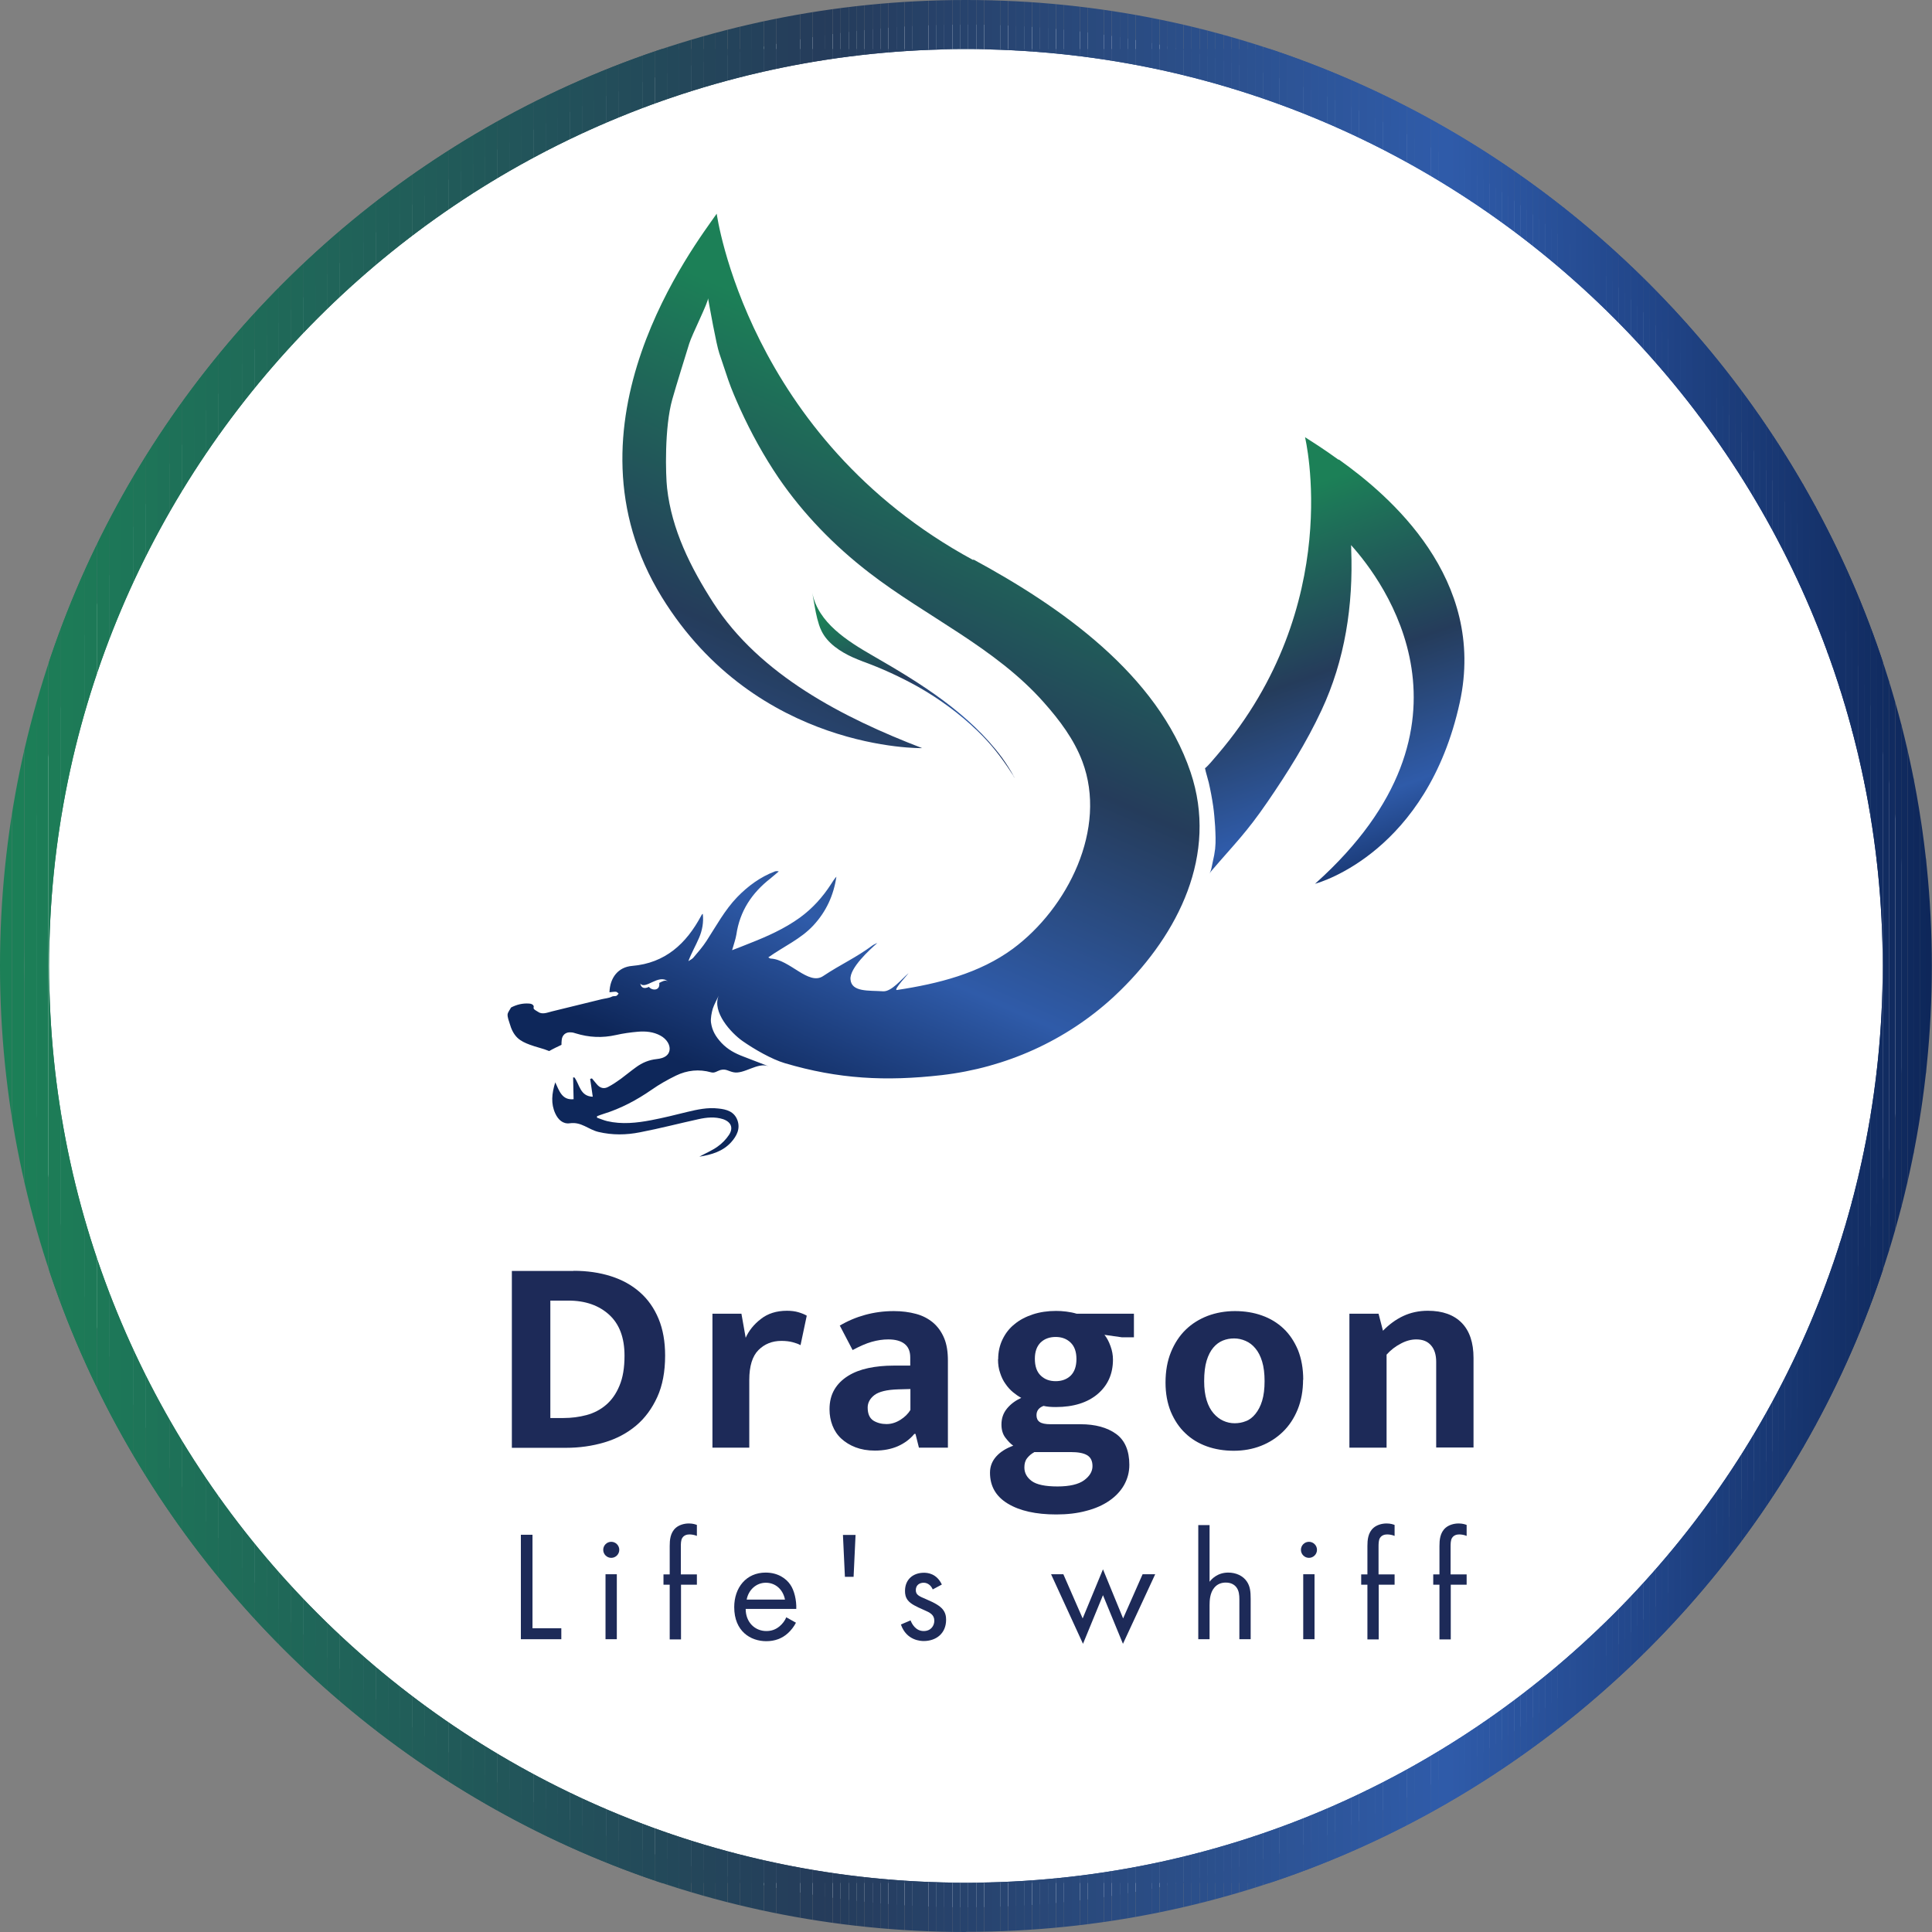 <?xml version="1.0" encoding="UTF-8"?><svg id="Layer_2" xmlns="http://www.w3.org/2000/svg" xmlns:xlink="http://www.w3.org/1999/xlink" viewBox="0 0 117.99 117.99"><rect x="0" y="0" width="117.99" height="117.99" fill="#808080" stroke="none"/><defs><style>.cls-1{fill:#22535a;}.cls-1,.cls-2,.cls-3,.cls-4,.cls-5,.cls-6,.cls-7,.cls-8,.cls-9,.cls-10,.cls-11,.cls-12,.cls-13,.cls-14,.cls-15,.cls-16,.cls-17,.cls-18,.cls-19,.cls-20,.cls-21,.cls-22,.cls-23,.cls-24,.cls-25,.cls-26,.cls-27,.cls-28,.cls-29,.cls-30,.cls-31,.cls-32,.cls-33,.cls-34,.cls-35,.cls-36,.cls-37,.cls-38,.cls-39,.cls-40,.cls-41,.cls-42,.cls-43,.cls-44,.cls-45,.cls-46,.cls-47,.cls-48,.cls-49,.cls-50,.cls-51,.cls-52,.cls-53,.cls-54,.cls-55,.cls-56,.cls-57,.cls-58,.cls-59,.cls-60,.cls-61,.cls-62,.cls-63,.cls-64,.cls-65,.cls-66,.cls-67,.cls-68,.cls-69,.cls-70,.cls-71,.cls-72,.cls-73,.cls-74,.cls-75,.cls-76,.cls-77,.cls-78,.cls-79,.cls-80,.cls-81,.cls-82,.cls-83,.cls-84,.cls-85,.cls-86,.cls-87,.cls-88,.cls-89,.cls-90,.cls-91,.cls-92,.cls-93,.cls-94,.cls-95,.cls-96,.cls-97,.cls-98,.cls-99,.cls-100,.cls-101,.cls-102,.cls-103,.cls-104,.cls-105,.cls-106,.cls-107,.cls-108,.cls-109,.cls-110,.cls-111,.cls-112,.cls-113,.cls-114,.cls-115,.cls-116,.cls-117,.cls-118,.cls-119,.cls-120,.cls-121,.cls-122,.cls-123,.cls-124,.cls-125,.cls-126,.cls-127,.cls-128,.cls-129,.cls-130,.cls-131,.cls-132,.cls-133,.cls-134,.cls-135,.cls-136,.cls-137,.cls-138,.cls-139,.cls-140,.cls-141,.cls-142,.cls-143,.cls-144,.cls-145,.cls-146,.cls-147,.cls-148,.cls-149,.cls-150,.cls-151,.cls-152,.cls-153,.cls-154,.cls-155,.cls-156,.cls-157,.cls-158,.cls-159,.cls-160,.cls-161,.cls-162,.cls-163,.cls-164,.cls-165,.cls-166,.cls-167,.cls-168,.cls-169,.cls-170,.cls-171,.cls-172,.cls-173,.cls-174,.cls-175,.cls-176,.cls-177,.cls-178,.cls-179,.cls-180,.cls-181,.cls-182,.cls-183,.cls-184,.cls-185,.cls-186,.cls-187,.cls-188,.cls-189,.cls-190,.cls-191,.cls-192,.cls-193,.cls-194,.cls-195,.cls-196,.cls-197,.cls-198,.cls-199,.cls-200,.cls-201,.cls-202,.cls-203,.cls-204,.cls-205,.cls-206,.cls-207,.cls-208,.cls-209,.cls-210,.cls-211,.cls-212,.cls-213,.cls-214,.cls-215,.cls-216,.cls-217,.cls-218,.cls-219,.cls-220,.cls-221,.cls-222,.cls-223,.cls-224,.cls-225,.cls-226,.cls-227,.cls-228,.cls-229{stroke-width:0px;}.cls-2{fill:#22545a;}.cls-3{fill:#206559;}.cls-4{fill:#193874;}.cls-5{fill:#112c62;}.cls-6{fill:#15326b;}.cls-7{fill:#234d5a;}.cls-8{fill:#264064;}.cls-9{fill:#1c7e57;}.cls-10{fill:#234a5a;}.cls-11{fill:#1f6758;}.cls-12{fill:#29519a;}.cls-13{fill:#1d7957;}.cls-14{fill:#27426b;}.cls-15{fill:#284572;}.cls-16{fill:#29487a;}.cls-17{fill:#205f59;}.cls-18{fill:#294879;}.cls-19{fill:#27426a;}.cls-20{fill:#263e60;}.cls-21{fill:#132e65;}.cls-22{fill:#2e569d;}.cls-23{fill:#2c56a2;}.cls-24{fill:#215959;}.cls-25{fill:#16346e;}.cls-26{fill:#29497b;}.cls-27{fill:#1e6f58;}.cls-28{fill:#274167;}.cls-230{clip-path:url(#clippath);}.cls-29{fill:#2a4d85;}.cls-30{fill:#234e5a;}.cls-31{fill:none;}.cls-32{fill:#2b4f8a;}.cls-33{fill:#22555a;}.cls-34{fill:#143067;}.cls-35{fill:#2d5496;}.cls-36{fill:#1f6958;}.cls-37{fill:#2a4b80;}.cls-38{fill:#27436c;}.cls-39{fill:#1c3e7c;}.cls-40{fill:#263f62;}.cls-41{fill:#2a529c;}.cls-42{fill:#2a4c82;}.cls-43{fill:#1b3c79;}.cls-44{fill:url(#linear-gradient);}.cls-45{fill:#215b59;}.cls-46{fill:#2e58a2;}.cls-47{fill:#2e59a6;}.cls-48{fill:#1c7d57;}.cls-49{fill:#244a90;}.cls-50{fill:#2f5ba8;}.cls-51{fill:#206159;}.cls-52{fill:#285099;}.cls-53{fill:#2d5599;}.cls-54{fill:#29497c;}.cls-55{fill:#1e6e58;}.cls-56{fill:#0f295d;}.cls-57{fill:#24435b;}.cls-58{fill:#1f6b58;}.cls-59{fill:#264d94;}.cls-60{fill:#284675;}.cls-61{fill:#234f5a;}.cls-62{fill:#24465a;}.cls-63{fill:#2b508d;}.cls-64{fill:#2c508e;}.cls-65{fill:#214689;}.cls-66{fill:#28446f;}.cls-67{fill:#294878;}.cls-68{fill:#2d569c;}.cls-69{fill:#1d7658;}.cls-70{fill:#23485a;}.cls-71{fill:#24415b;}.cls-72{fill:#206259;}.cls-73{fill:#253d5b;}.cls-74{fill:#253c5b;}.cls-75{fill:#22505a;}.cls-76{fill:#2c5394;}.cls-77{fill:#294777;}.cls-78{fill:#2f5aa6;}.cls-79{fill:#2c5190;}.cls-80{fill:#1a3a77;}.cls-81{fill:#29529b;}.cls-82{fill:#2a539d;}.cls-83{fill:#24498e;}.cls-84{fill:#1f6c58;}.cls-85{fill:#193975;}.cls-86{fill:#122e64;}.cls-87{fill:#2b549f;}.cls-88{fill:#264166;}.cls-89{fill:#2d5497;}.cls-90{fill:#253f5b;}.cls-91{fill:#215759;}.cls-92{fill:#112b60;}.cls-93{fill:#1f6659;}.cls-94{fill:#2d5498;}.cls-95{fill:#143169;}.cls-96{fill:#1b3b78;}.cls-97{fill:#1d2a58;}.cls-98{fill:#2e579f;}.cls-99{fill:#2c57a3;}.cls-100{fill:#253d5e;}.cls-101{fill:#2b4e87;}.cls-102{fill:#234b5a;}.cls-103{fill:#2a4a7f;}.cls-104{fill:#264065;}.cls-105{fill:#2e58a1;}.cls-106{fill:#2c56a1;}.cls-107{fill:#264c93;}.cls-108{fill:#2d58a5;}.cls-109{fill:#2e5aa7;}.cls-110{fill:#284776;}.cls-111{fill:#1d7c57;}.cls-112{fill:#2e59a4;}.cls-113{fill:#1e407f;}.cls-114{fill:#27436d;}.cls-115{fill:#1c3c7a;}.cls-116{fill:#253e5b;}.cls-117{fill:#183772;}.cls-118{fill:#24425b;}.cls-119{fill:#285098;}.cls-120{fill:#183671;}.cls-121{fill:#15326a;}.cls-122{fill:#1a3a76;}.cls-123{fill:#2b4f8b;}.cls-124{fill:#2c5395;}.cls-125{fill:#23488c;}.cls-126{fill:#24475a;}.cls-127{fill:#2f5aa8;}.cls-128{fill:#2c518f;}.cls-129{fill:#0f285c;}.cls-130{fill:#244a8f;}.cls-131{fill:#17356f;}.cls-132{fill:#2f5aa7;}.cls-133{fill:#22468a;}.cls-134{fill:#23488d;}.cls-135{fill:#206059;}.cls-136{fill:#0e285b;}.cls-137{fill:#1d3f7e;}.cls-138{fill:#1e7058;}.cls-139{fill:#284674;}.cls-140{fill:#284573;}.cls-141{fill:#1f4283;}.cls-142{fill:#1d7758;}.cls-143{fill:#254b91;}.cls-144{fill:#2c5293;}.cls-145{fill:#2b4d86;}.cls-146{fill:#2d569b;}.cls-147{fill:#102a5f;}.cls-148{fill:#274f97;}.cls-149{fill:#2f5aa5;}.cls-150{fill:#263f63;}.cls-151{fill:#112c61;}.cls-152{fill:#2a549e;}.cls-153{fill:#24445b;}.cls-154{fill:#263e61;}.cls-155{fill:#294a7d;}.cls-156{fill:#2c5291;}.cls-157{fill:#2c5292;}.cls-158{fill:#263e5f;}.cls-159{fill:#2d58a4;}.cls-160{fill:#284571;}.cls-161{fill:#1e7158;}.cls-162{fill:#1e7258;}.cls-163{fill:#215e59;}.cls-164{fill:#2b4e89;}.cls-165{fill:#1e6d58;}.cls-166{fill:#122d63;}.cls-167{fill:#215a59;}.cls-168{fill:#1c3d7b;}.cls-169{fill:#1d7b57;}.cls-170{fill:#215d59;}.cls-171{fill:#284470;}.cls-172{fill:#1c8057;}.cls-173{fill:#25405b;}.cls-174{fill:#132f66;}.cls-175{fill:#1e4080;}.cls-176{fill:#225659;}.cls-177{fill:#143068;}.cls-178{fill:#1c7f57;}.cls-179{fill:#206459;}.cls-180{fill:#1f4182;}.cls-181{fill:#0e275a;}.cls-182{fill:#2b55a0;}.cls-183{fill:url(#linear-gradient-2);}.cls-184{fill:url(#linear-gradient-3);}.cls-185{fill:#2b4e88;}.cls-186{fill:#193873;}.cls-187{fill:#2f5ba9;}.cls-188{fill:#1e7558;}.cls-189{fill:#2d559a;}.cls-190{fill:#22515a;}.cls-191{fill:#1e7458;}.cls-192{fill:#253d5d;}.cls-193{fill:#253c5c;}.cls-194{fill:#215c59;}.cls-195{fill:#234c5a;}.cls-196{fill:#204486;}.cls-197{fill:#2b508c;}.cls-198{fill:#2e579e;}.cls-199{fill:#1f6858;}.cls-200{fill:#1d3e7d;}.cls-201{fill:#2a4c84;}.cls-202{fill:#27436e;}.cls-203{fill:#2a4b81;}.cls-204{fill:#274169;}.cls-205{fill:#fff;}.cls-206{fill:#214487;}.cls-207{fill:#1d7a57;}.cls-208{fill:#206359;}.cls-209{fill:#2e58a0;}.cls-210{fill:#24455a;}.cls-211{fill:#173670;}.cls-212{fill:#274e96;}.cls-213{fill:#22478b;}.cls-214{fill:#254c92;}.cls-215{fill:#204385;}.cls-216{fill:#215859;}.cls-217{fill:#23495a;}.cls-218{fill:#274e95;}.cls-219{fill:#1d7857;}.cls-220{fill:#1f6a58;}.cls-221{fill:#16336c;}.cls-222{fill:#2a4c83;}.cls-223{fill:#102a5e;}.cls-224{fill:#214588;}.cls-225{fill:#16346d;}.cls-226{fill:#22525a;}.cls-227{fill:#2e59a3;}.cls-228{fill:#2a4a7e;}.cls-229{fill:#1f4284;}</style><clipPath id="clippath"><path class="cls-31" d="M58.99,117.99C26.46,117.99,0,91.52,0,58.99S26.46,0,58.99,0s58.99,26.46,58.99,58.99-26.46,58.99-58.99,58.99ZM58.99,3C28.12,3,3,28.12,3,58.99s25.12,55.99,55.99,55.99,55.99-25.12,55.99-55.99S89.87,3,58.99,3Z"/></clipPath><linearGradient id="linear-gradient" x1="53.72" y1="36.48" x2="57.67" y2="47.52" gradientUnits="userSpaceOnUse"><stop offset="0" stop-color="#1c8057"/><stop offset=".43" stop-color="#253c5b"/><stop offset=".75" stop-color="#2f5ba9"/><stop offset="1" stop-color="#0e275a"/></linearGradient><linearGradient id="linear-gradient-2" x1="76.3" y1="30.97" x2="84.91" y2="55.03" xlink:href="#linear-gradient"/><linearGradient id="linear-gradient-3" x1="61.48" y1="25.1" x2="43.56" y2="65.78" xlink:href="#linear-gradient"/></defs><g id="Layer_1-2"><circle class="cls-205" cx="58.99" cy="58.99" r="57.49"/><g class="cls-230"><rect class="cls-111" x="3" y="3" width=".7" height="111.99"/><rect class="cls-169" x="3.7" y="3" width=".74" height="111.99"/><rect class="cls-207" x="4.44" y="3" width=".74" height="111.99"/><rect class="cls-13" x="5.18" y="3" width=".74" height="111.99"/><rect class="cls-219" x="5.93" y="3" width=".74" height="111.99"/><rect class="cls-142" x="6.67" y="3" width=".74" height="111.99"/><rect class="cls-69" x="7.41" y="3" width=".74" height="111.99"/><rect class="cls-188" x="8.15" y="3" width=".74" height="111.99"/><rect class="cls-191" x="8.89" y="3" width=".74" height="111.99"/><rect class="cls-162" x="9.63" y="3" width=".74" height="111.99"/><rect class="cls-161" x="10.37" y="3" width=".74" height="111.99"/><rect class="cls-138" x="11.11" y="3" width=".74" height="111.99"/><rect class="cls-27" x="11.85" y="3" width=".74" height="111.99"/><rect class="cls-55" x="12.59" y="3" width=".74" height="111.99"/><rect class="cls-165" x="13.33" y="3" width=".74" height="111.99"/><rect class="cls-84" x="14.07" y="3" width=".74" height="111.99"/><rect class="cls-58" x="14.81" y="3" width=".74" height="111.99"/><rect class="cls-220" x="15.55" y="3" width=".74" height="111.99"/><rect class="cls-36" x="16.29" y="3" width=".74" height="111.99"/><rect class="cls-199" x="17.04" y="3" width=".74" height="111.99"/><rect class="cls-11" x="17.78" y="3" width=".74" height="111.99"/><rect class="cls-93" x="18.52" y="3" width=".74" height="111.99"/><rect class="cls-3" x="19.26" y="3" width=".74" height="111.99"/><rect class="cls-179" x="20" y="3" width=".74" height="111.99"/><rect class="cls-208" x="20.74" y="3" width=".74" height="111.99"/><rect class="cls-72" x="21.48" y="3" width=".74" height="111.99"/><rect class="cls-51" x="22.22" y="3" width=".74" height="111.99"/><rect class="cls-135" x="22.96" y="3" width=".74" height="111.99"/><rect class="cls-17" x="23.7" y="3" width=".74" height="111.99"/><rect class="cls-163" x="24.44" y="3" width=".74" height="111.99"/><rect class="cls-170" x="25.18" y="3" width=".74" height="111.99"/><rect class="cls-194" x="25.92" y="3" width=".74" height="111.99"/><rect class="cls-45" x="26.66" y="3" width=".74" height="111.99"/><rect class="cls-167" x="27.4" y="3" width=".74" height="111.99"/><rect class="cls-24" x="28.14" y="3" width=".74" height="111.99"/><rect class="cls-216" x="28.89" y="3" width=".74" height="111.99"/><rect class="cls-91" x="29.63" y="3" width=".74" height="111.99"/><rect class="cls-176" x="30.37" y="3" width=".74" height="111.99"/><rect class="cls-33" x="31.11" y="3" width=".74" height="111.99"/><rect class="cls-2" x="31.85" y="3" width=".74" height="111.99"/><rect class="cls-1" x="32.59" y="3" width=".74" height="111.99"/><rect class="cls-226" x="33.33" y="3" width=".74" height="111.99"/><rect class="cls-190" x="34.07" y="3" width=".74" height="111.99"/><rect class="cls-75" x="34.81" y="3" width=".74" height="111.99"/><rect class="cls-61" x="35.55" y="3" width=".74" height="111.99"/><rect class="cls-30" x="36.29" y="3" width=".74" height="111.99"/><rect class="cls-7" x="37.03" y="3" width=".74" height="111.99"/><rect class="cls-195" x="37.77" y="3" width=".74" height="111.99"/><rect class="cls-102" x="38.51" y="3" width=".74" height="111.99"/><rect class="cls-10" x="39.25" y="3" width=".74" height="111.99"/><rect class="cls-217" x="40" y="3" width=".74" height="111.99"/><rect class="cls-70" x="40.74" y="3" width=".74" height="111.99"/><rect class="cls-126" x="41.48" y="3" width=".74" height="111.99"/><rect class="cls-62" x="42.22" y="3" width=".74" height="111.99"/><rect class="cls-210" x="42.96" y="3" width=".74" height="111.99"/><rect class="cls-153" x="43.7" y="3" width=".74" height="111.99"/><rect class="cls-57" x="44.44" y="3" width=".74" height="111.99"/><rect class="cls-118" x="45.18" y="3" width=".74" height="111.99"/><rect class="cls-71" x="45.92" y="3" width=".74" height="111.99"/><rect class="cls-173" x="46.66" y="3" width=".74" height="111.99"/><rect class="cls-90" x="47.4" y="3" width=".74" height="111.99"/><rect class="cls-116" x="48.14" y="3" width=".74" height="111.99"/><rect class="cls-73" x="48.88" y="3" width=".74" height="111.99"/><rect class="cls-74" x="49.62" y="3" width=".74" height="111.99"/><rect class="cls-74" x="50.36" y="3" width=".49" height="111.99"/><rect class="cls-193" x="50.85" y="3" width=".49" height="111.99"/><rect class="cls-192" x="51.34" y="3" width=".49" height="111.99"/><rect class="cls-100" x="51.83" y="3" width=".49" height="111.99"/><rect class="cls-158" x="52.31" y="3" width=".49" height="111.99"/><rect class="cls-20" x="52.8" y="3" width=".49" height="111.99"/><rect class="cls-154" x="53.29" y="3" width=".49" height="111.99"/><rect class="cls-40" x="53.77" y="3" width=".49" height="111.99"/><rect class="cls-150" x="54.26" y="3" width=".49" height="111.99"/><rect class="cls-8" x="54.75" y="3" width=".49" height="111.99"/><rect class="cls-104" x="55.24" y="3" width=".49" height="111.99"/><rect class="cls-88" x="55.72" y="3" width=".49" height="111.99"/><rect class="cls-28" x="56.21" y="3" width=".49" height="111.99"/><rect class="cls-204" x="56.7" y="3" width=".49" height="111.99"/><rect class="cls-19" x="57.18" y="3" width=".49" height="111.99"/><rect class="cls-14" x="57.67" y="3" width=".49" height="111.99"/><rect class="cls-38" x="58.16" y="3" width=".49" height="111.99"/><rect class="cls-114" x="58.64" y="3" width=".49" height="111.99"/><rect class="cls-202" x="59.13" y="3" width=".49" height="111.99"/><rect class="cls-66" x="59.62" y="3" width=".49" height="111.99"/><rect class="cls-171" x="60.11" y="3" width=".49" height="111.99"/><rect class="cls-160" x="60.59" y="3" width=".49" height="111.99"/><rect class="cls-15" x="61.08" y="3" width=".49" height="111.99"/><rect class="cls-140" x="61.57" y="3" width=".49" height="111.99"/><rect class="cls-139" x="62.05" y="3" width=".49" height="111.99"/><rect class="cls-60" x="62.54" y="3" width=".49" height="111.99"/><rect class="cls-110" x="63.03" y="3" width=".49" height="111.99"/><rect class="cls-77" x="63.51" y="3" width=".49" height="111.99"/><rect class="cls-67" x="64" y="3" width=".49" height="111.99"/><rect class="cls-18" x="64.49" y="3" width=".49" height="111.99"/><rect class="cls-16" x="64.98" y="3" width=".49" height="111.99"/><rect class="cls-26" x="65.46" y="3" width=".49" height="111.99"/><rect class="cls-54" x="65.95" y="3" width=".49" height="111.99"/><rect class="cls-155" x="66.44" y="3" width=".49" height="111.99"/><rect class="cls-228" x="66.92" y="3" width=".49" height="111.99"/><rect class="cls-103" x="67.41" y="3" width=".49" height="111.99"/><rect class="cls-37" x="67.9" y="3" width=".49" height="111.99"/><rect class="cls-203" x="68.39" y="3" width=".49" height="111.99"/><rect class="cls-42" x="68.87" y="3" width=".49" height="111.99"/><rect class="cls-222" x="69.36" y="3" width=".49" height="111.99"/><rect class="cls-201" x="69.85" y="3" width=".49" height="111.99"/><rect class="cls-29" x="70.33" y="3" width=".49" height="111.99"/><rect class="cls-145" x="70.82" y="3" width=".49" height="111.99"/><rect class="cls-101" x="71.31" y="3" width=".49" height="111.99"/><rect class="cls-185" x="71.79" y="3" width=".49" height="111.99"/><rect class="cls-164" x="72.28" y="3" width=".49" height="111.99"/><rect class="cls-32" x="72.77" y="3" width=".49" height="111.99"/><rect class="cls-123" x="73.26" y="3" width=".49" height="111.99"/><rect class="cls-197" x="73.74" y="3" width=".49" height="111.99"/><rect class="cls-63" x="74.23" y="3" width=".49" height="111.99"/><rect class="cls-64" x="74.72" y="3" width=".49" height="111.99"/><rect class="cls-128" x="75.2" y="3" width=".49" height="111.99"/><rect class="cls-79" x="75.69" y="3" width=".49" height="111.99"/><rect class="cls-156" x="76.18" y="3" width=".49" height="111.99"/><rect class="cls-157" x="76.66" y="3" width=".49" height="111.99"/><rect class="cls-144" x="77.15" y="3" width=".49" height="111.99"/><rect class="cls-76" x="77.64" y="3" width=".49" height="111.99"/><rect class="cls-124" x="78.13" y="3" width=".49" height="111.99"/><rect class="cls-35" x="78.61" y="3" width=".49" height="111.99"/><rect class="cls-89" x="79.1" y="3" width=".49" height="111.99"/><rect class="cls-94" x="79.59" y="3" width=".49" height="111.99"/><rect class="cls-53" x="80.07" y="3" width=".49" height="111.99"/><rect class="cls-189" x="80.56" y="3" width=".49" height="111.99"/><rect class="cls-146" x="81.05" y="3" width=".49" height="111.99"/><rect class="cls-68" x="81.54" y="3" width=".49" height="111.99"/><rect class="cls-22" x="82.02" y="3" width=".49" height="111.99"/><rect class="cls-198" x="82.51" y="3" width=".49" height="111.99"/><rect class="cls-98" x="83" y="3" width=".49" height="111.99"/><rect class="cls-209" x="83.48" y="3" width=".49" height="111.99"/><rect class="cls-105" x="83.97" y="3" width=".49" height="111.99"/><rect class="cls-46" x="84.46" y="3" width=".49" height="111.99"/><rect class="cls-227" x="84.94" y="3" width=".49" height="111.99"/><rect class="cls-112" x="85.43" y="3" width=".49" height="111.99"/><rect class="cls-149" x="85.92" y="3" width=".49" height="111.99"/><rect class="cls-78" x="86.41" y="3" width=".49" height="111.99"/><rect class="cls-132" x="86.89" y="3" width=".49" height="111.99"/><rect class="cls-50" x="87.38" y="3" width=".49" height="111.99"/><rect class="cls-187" x="87.87" y="3" width=".49" height="111.99"/><rect class="cls-187" x="88.35" y="3" width=".38" height="111.99"/><rect class="cls-127" x="88.73" y="3" width=".38" height="111.99"/><rect class="cls-109" x="89.1" y="3" width=".38" height="111.99"/><rect class="cls-47" x="89.48" y="3" width=".38" height="111.99"/><rect class="cls-108" x="89.85" y="3" width=".38" height="111.99"/><rect class="cls-159" x="90.23" y="3" width=".38" height="111.99"/><rect class="cls-99" x="90.6" y="3" width=".38" height="111.99"/><rect class="cls-23" x="90.98" y="3" width=".38" height="111.99"/><rect class="cls-106" x="91.35" y="3" width=".38" height="111.99"/><rect class="cls-182" x="91.73" y="3" width=".38" height="111.99"/><rect class="cls-87" x="92.1" y="3" width=".38" height="111.99"/><rect class="cls-152" x="92.48" y="3" width=".38" height="111.99"/><rect class="cls-82" x="92.86" y="3" width=".38" height="111.99"/><rect class="cls-41" x="93.23" y="3" width=".38" height="111.99"/><rect class="cls-81" x="93.61" y="3" width=".38" height="111.99"/><rect class="cls-12" x="93.98" y="3" width=".38" height="111.99"/><rect class="cls-52" x="94.36" y="3" width=".38" height="111.99"/><rect class="cls-119" x="94.73" y="3" width=".38" height="111.99"/><rect class="cls-148" x="95.11" y="3" width=".38" height="111.99"/><rect class="cls-212" x="95.48" y="3" width=".38" height="111.99"/><rect class="cls-218" x="95.86" y="3" width=".38" height="111.99"/><rect class="cls-59" x="96.23" y="3" width=".38" height="111.99"/><rect class="cls-107" x="96.61" y="3" width=".38" height="111.99"/><rect class="cls-214" x="96.98" y="3" width=".38" height="111.99"/><rect class="cls-143" x="97.36" y="3" width=".38" height="111.99"/><rect class="cls-49" x="97.73" y="3" width=".38" height="111.99"/><rect class="cls-130" x="98.11" y="3" width=".38" height="111.99"/><rect class="cls-83" x="98.48" y="3" width=".38" height="111.99"/><rect class="cls-134" x="98.86" y="3" width=".38" height="111.99"/><rect class="cls-125" x="99.23" y="3" width=".38" height="111.99"/><rect class="cls-213" x="99.61" y="3" width=".38" height="111.99"/><rect class="cls-133" x="99.98" y="3" width=".38" height="111.99"/><rect class="cls-65" x="100.36" y="3" width=".38" height="111.99"/><rect class="cls-224" x="100.73" y="3" width=".38" height="111.99"/><rect class="cls-206" x="101.11" y="3" width=".38" height="111.99"/><rect class="cls-196" x="101.48" y="3" width=".38" height="111.99"/><rect class="cls-215" x="101.86" y="3" width=".38" height="111.99"/><rect class="cls-229" x="102.23" y="3" width=".38" height="111.99"/><rect class="cls-141" x="102.61" y="3" width=".38" height="111.99"/><rect class="cls-180" x="102.98" y="3" width=".38" height="111.99"/><rect class="cls-175" x="103.36" y="3" width=".38" height="111.99"/><rect class="cls-113" x="103.73" y="3" width=".38" height="111.99"/><rect class="cls-137" x="104.11" y="3" width=".38" height="111.99"/><rect class="cls-200" x="104.48" y="3" width=".38" height="111.99"/><rect class="cls-39" x="104.86" y="3" width=".38" height="111.99"/><rect class="cls-168" x="105.23" y="3" width=".38" height="111.99"/><rect class="cls-115" x="105.61" y="3" width=".38" height="111.99"/><rect class="cls-43" x="105.98" y="3" width=".38" height="111.99"/><rect class="cls-96" x="106.36" y="3" width=".38" height="111.99"/><rect class="cls-80" x="106.73" y="3" width=".38" height="111.99"/><rect class="cls-122" x="107.11" y="3" width=".38" height="111.99"/><rect class="cls-85" x="107.48" y="3" width=".38" height="111.99"/><rect class="cls-4" x="107.86" y="3" width=".38" height="111.99"/><rect class="cls-186" x="108.24" y="3" width=".38" height="111.99"/><rect class="cls-117" x="108.61" y="3" width=".38" height="111.99"/><rect class="cls-120" x="108.99" y="3" width=".38" height="111.99"/><rect class="cls-211" x="109.36" y="3" width=".38" height="111.99"/><rect class="cls-131" x="109.74" y="3" width=".38" height="111.99"/><rect class="cls-25" x="110.11" y="3" width=".38" height="111.99"/><rect class="cls-225" x="110.49" y="3" width=".38" height="111.99"/><rect class="cls-221" x="110.86" y="3" width=".38" height="111.99"/><rect class="cls-6" x="111.24" y="3" width=".38" height="111.99"/><rect class="cls-121" x="111.61" y="3" width=".38" height="111.99"/><rect class="cls-95" x="111.99" y="3" width=".38" height="111.99"/><rect class="cls-177" x="112.36" y="3" width=".38" height="111.99"/><rect class="cls-34" x="112.74" y="3" width=".38" height="111.99"/><rect class="cls-174" x="113.11" y="3" width=".38" height="111.99"/><rect class="cls-21" x="113.49" y="3" width=".38" height="111.99"/><rect class="cls-86" x="113.86" y="3" width=".38" height="111.99"/><rect class="cls-166" x="114.24" y="3" width=".38" height="111.99"/><rect class="cls-5" x="114.61" y="3" width=".38" height="111.99"/><rect class="cls-151" x="114.99" y="3" width="0" height="111.99"/><rect class="cls-172" width=".74" height="117.99"/><rect class="cls-178" x=".74" width=".74" height="117.99"/><rect class="cls-9" x="1.48" width=".74" height="117.99"/><rect class="cls-48" x="2.22" width=".74" height="117.99"/><rect class="cls-111" x="2.96" width=".74" height="117.99"/><rect class="cls-169" x="3.7" width=".74" height="117.99"/><rect class="cls-207" x="4.44" width=".74" height="117.99"/><rect class="cls-13" x="5.18" width=".74" height="117.99"/><rect class="cls-219" x="5.93" width=".74" height="117.99"/><rect class="cls-142" x="6.67" width=".74" height="117.99"/><rect class="cls-69" x="7.41" width=".74" height="117.99"/><rect class="cls-188" x="8.15" width=".74" height="117.99"/><rect class="cls-191" x="8.89" width=".74" height="117.99"/><rect class="cls-162" x="9.63" width=".74" height="117.99"/><rect class="cls-161" x="10.37" width=".74" height="117.99"/><rect class="cls-138" x="11.11" width=".74" height="117.99"/><rect class="cls-27" x="11.85" width=".74" height="117.99"/><rect class="cls-55" x="12.59" width=".74" height="117.99"/><rect class="cls-165" x="13.33" width=".74" height="117.99"/><rect class="cls-84" x="14.07" width=".74" height="117.99"/><rect class="cls-58" x="14.81" width=".74" height="117.99"/><rect class="cls-220" x="15.55" width=".74" height="117.99"/><rect class="cls-36" x="16.29" width=".74" height="117.99"/><rect class="cls-199" x="17.04" width=".74" height="117.99"/><rect class="cls-11" x="17.78" width=".74" height="117.99"/><rect class="cls-93" x="18.52" width=".74" height="117.99"/><rect class="cls-3" x="19.26" width=".74" height="117.99"/><rect class="cls-179" x="20" width=".74" height="117.99"/><rect class="cls-208" x="20.74" width=".74" height="117.99"/><rect class="cls-72" x="21.48" width=".74" height="117.99"/><rect class="cls-51" x="22.22" width=".74" height="117.99"/><rect class="cls-135" x="22.96" width=".74" height="117.99"/><rect class="cls-17" x="23.7" width=".74" height="117.99"/><rect class="cls-163" x="24.44" width=".74" height="117.99"/><rect class="cls-170" x="25.18" width=".74" height="117.99"/><rect class="cls-194" x="25.92" width=".74" height="117.99"/><rect class="cls-45" x="26.66" width=".74" height="117.99"/><rect class="cls-167" x="27.4" width=".74" height="117.99"/><rect class="cls-24" x="28.14" width=".74" height="117.99"/><rect class="cls-216" x="28.89" width=".74" height="117.99"/><rect class="cls-91" x="29.63" width=".74" height="117.99"/><rect class="cls-176" x="30.37" width=".74" height="117.99"/><rect class="cls-33" x="31.11" width=".74" height="117.99"/><rect class="cls-2" x="31.85" width=".74" height="117.99"/><rect class="cls-1" x="32.59" width=".74" height="117.99"/><rect class="cls-226" x="33.33" width=".74" height="117.99"/><rect class="cls-190" x="34.07" width=".74" height="117.99"/><rect class="cls-75" x="34.81" width=".74" height="117.99"/><rect class="cls-61" x="35.55" width=".74" height="117.99"/><rect class="cls-30" x="36.29" width=".74" height="117.99"/><rect class="cls-7" x="37.03" width=".74" height="117.99"/><rect class="cls-195" x="37.77" width=".74" height="117.99"/><rect class="cls-102" x="38.51" width=".74" height="117.99"/><rect class="cls-10" x="39.25" width=".74" height="117.99"/><rect class="cls-217" x="40" width=".74" height="117.99"/><rect class="cls-70" x="40.74" width=".74" height="117.99"/><rect class="cls-126" x="41.48" width=".74" height="117.99"/><rect class="cls-62" x="42.22" width=".74" height="117.99"/><rect class="cls-210" x="42.96" width=".74" height="117.99"/><rect class="cls-153" x="43.7" width=".74" height="117.99"/><rect class="cls-57" x="44.44" width=".74" height="117.99"/><rect class="cls-118" x="45.18" width=".74" height="117.99"/><rect class="cls-71" x="45.92" width=".74" height="117.99"/><rect class="cls-173" x="46.66" width=".74" height="117.99"/><rect class="cls-90" x="47.4" width=".74" height="117.99"/><rect class="cls-116" x="48.14" width=".74" height="117.99"/><rect class="cls-73" x="48.88" width=".74" height="117.99"/><rect class="cls-74" x="49.62" width=".74" height="117.99"/><rect class="cls-74" x="50.36" width=".49" height="117.99"/><rect class="cls-193" x="50.85" width=".49" height="117.99"/><rect class="cls-192" x="51.34" width=".49" height="117.99"/><rect class="cls-100" x="51.83" width=".49" height="117.99"/><rect class="cls-158" x="52.31" width=".49" height="117.99"/><rect class="cls-20" x="52.8" width=".49" height="117.99"/><rect class="cls-154" x="53.29" width=".49" height="117.99"/><rect class="cls-40" x="53.77" width=".49" height="117.99"/><rect class="cls-150" x="54.26" width=".49" height="117.99"/><rect class="cls-8" x="54.75" width=".49" height="117.99"/><rect class="cls-104" x="55.24" width=".49" height="117.99"/><rect class="cls-88" x="55.72" width=".49" height="117.99"/><rect class="cls-28" x="56.21" width=".49" height="117.99"/><rect class="cls-204" x="56.7" width=".49" height="117.99"/><rect class="cls-19" x="57.18" width=".49" height="117.99"/><rect class="cls-14" x="57.67" width=".49" height="117.99"/><rect class="cls-38" x="58.16" width=".49" height="117.99"/><rect class="cls-114" x="58.64" width=".49" height="117.99"/><rect class="cls-202" x="59.13" width=".49" height="117.99"/><rect class="cls-66" x="59.62" width=".49" height="117.99"/><rect class="cls-171" x="60.11" width=".49" height="117.99"/><rect class="cls-160" x="60.59" width=".49" height="117.99"/><rect class="cls-15" x="61.08" width=".49" height="117.99"/><rect class="cls-140" x="61.57" width=".49" height="117.99"/><rect class="cls-139" x="62.05" width=".49" height="117.99"/><rect class="cls-60" x="62.54" width=".49" height="117.99"/><rect class="cls-110" x="63.03" width=".49" height="117.99"/><rect class="cls-77" x="63.51" width=".49" height="117.99"/><rect class="cls-67" x="64" width=".49" height="117.99"/><rect class="cls-18" x="64.49" width=".49" height="117.99"/><rect class="cls-16" x="64.98" width=".49" height="117.99"/><rect class="cls-26" x="65.46" width=".49" height="117.99"/><rect class="cls-54" x="65.95" width=".49" height="117.99"/><rect class="cls-155" x="66.44" width=".49" height="117.99"/><rect class="cls-228" x="66.92" width=".49" height="117.99"/><rect class="cls-103" x="67.41" width=".49" height="117.99"/><rect class="cls-37" x="67.9" width=".49" height="117.99"/><rect class="cls-203" x="68.39" width=".49" height="117.99"/><rect class="cls-42" x="68.87" width=".49" height="117.99"/><rect class="cls-222" x="69.36" width=".49" height="117.99"/><rect class="cls-201" x="69.85" width=".49" height="117.99"/><rect class="cls-29" x="70.33" width=".49" height="117.99"/><rect class="cls-145" x="70.82" width=".49" height="117.99"/><rect class="cls-101" x="71.31" width=".49" height="117.99"/><rect class="cls-185" x="71.79" width=".49" height="117.99"/><rect class="cls-164" x="72.28" width=".49" height="117.99"/><rect class="cls-32" x="72.77" width=".49" height="117.99"/><rect class="cls-123" x="73.26" width=".49" height="117.99"/><rect class="cls-197" x="73.74" width=".49" height="117.99"/><rect class="cls-63" x="74.23" width=".49" height="117.99"/><rect class="cls-64" x="74.72" width=".49" height="117.99"/><rect class="cls-128" x="75.2" width=".49" height="117.99"/><rect class="cls-79" x="75.69" width=".49" height="117.99"/><rect class="cls-156" x="76.18" width=".49" height="117.99"/><rect class="cls-157" x="76.66" width=".49" height="117.99"/><rect class="cls-144" x="77.15" width=".49" height="117.99"/><rect class="cls-76" x="77.64" width=".49" height="117.99"/><rect class="cls-124" x="78.13" width=".49" height="117.99"/><rect class="cls-35" x="78.61" width=".49" height="117.99"/><rect class="cls-89" x="79.1" width=".49" height="117.99"/><rect class="cls-94" x="79.59" width=".49" height="117.99"/><rect class="cls-53" x="80.07" width=".49" height="117.99"/><rect class="cls-189" x="80.56" width=".49" height="117.99"/><rect class="cls-146" x="81.05" width=".49" height="117.99"/><rect class="cls-68" x="81.54" width=".49" height="117.99"/><rect class="cls-22" x="82.02" width=".49" height="117.99"/><rect class="cls-198" x="82.51" width=".49" height="117.99"/><rect class="cls-98" x="83" width=".49" height="117.99"/><rect class="cls-209" x="83.48" width=".49" height="117.99"/><rect class="cls-105" x="83.97" width=".49" height="117.99"/><rect class="cls-46" x="84.46" width=".49" height="117.99"/><rect class="cls-227" x="84.94" width=".49" height="117.99"/><rect class="cls-112" x="85.43" width=".49" height="117.99"/><rect class="cls-149" x="85.92" width=".49" height="117.99"/><rect class="cls-78" x="86.41" width=".49" height="117.99"/><rect class="cls-132" x="86.89" width=".49" height="117.99"/><rect class="cls-50" x="87.38" width=".49" height="117.99"/><rect class="cls-187" x="87.87" width=".49" height="117.99"/><rect class="cls-187" x="88.35" width=".38" height="117.99"/><rect class="cls-127" x="88.73" width=".38" height="117.99"/><rect class="cls-109" x="89.1" width=".38" height="117.99"/><rect class="cls-47" x="89.48" width=".38" height="117.99"/><rect class="cls-108" x="89.85" width=".38" height="117.99"/><rect class="cls-159" x="90.23" width=".38" height="117.99"/><rect class="cls-99" x="90.6" width=".38" height="117.99"/><rect class="cls-23" x="90.98" width=".38" height="117.99"/><rect class="cls-106" x="91.35" width=".38" height="117.99"/><rect class="cls-182" x="91.73" width=".38" height="117.99"/><rect class="cls-87" x="92.1" width=".38" height="117.99"/><rect class="cls-152" x="92.48" width=".38" height="117.99"/><rect class="cls-82" x="92.86" width=".38" height="117.99"/><rect class="cls-41" x="93.23" width=".38" height="117.99"/><rect class="cls-81" x="93.61" width=".38" height="117.99"/><rect class="cls-12" x="93.98" width=".38" height="117.99"/><rect class="cls-52" x="94.36" width=".38" height="117.99"/><rect class="cls-119" x="94.73" width=".38" height="117.99"/><rect class="cls-148" x="95.11" width=".38" height="117.99"/><rect class="cls-212" x="95.48" width=".38" height="117.99"/><rect class="cls-218" x="95.86" width=".38" height="117.99"/><rect class="cls-59" x="96.23" width=".38" height="117.99"/><rect class="cls-107" x="96.61" width=".38" height="117.99"/><rect class="cls-214" x="96.98" width=".38" height="117.99"/><rect class="cls-143" x="97.36" width=".38" height="117.99"/><rect class="cls-49" x="97.73" width=".38" height="117.99"/><rect class="cls-130" x="98.11" width=".38" height="117.99"/><rect class="cls-83" x="98.48" width=".38" height="117.99"/><rect class="cls-134" x="98.86" width=".38" height="117.99"/><rect class="cls-125" x="99.23" width=".38" height="117.99"/><rect class="cls-213" x="99.61" width=".38" height="117.99"/><rect class="cls-133" x="99.98" width=".38" height="117.99"/><rect class="cls-65" x="100.36" width=".38" height="117.99"/><rect class="cls-224" x="100.73" width=".38" height="117.99"/><rect class="cls-206" x="101.11" width=".38" height="117.99"/><rect class="cls-196" x="101.48" width=".38" height="117.99"/><rect class="cls-215" x="101.86" width=".38" height="117.99"/><rect class="cls-229" x="102.23" width=".38" height="117.99"/><rect class="cls-141" x="102.61" width=".38" height="117.99"/><rect class="cls-180" x="102.98" width=".38" height="117.99"/><rect class="cls-175" x="103.36" width=".38" height="117.99"/><rect class="cls-113" x="103.73" width=".38" height="117.99"/><rect class="cls-137" x="104.11" width=".38" height="117.99"/><rect class="cls-200" x="104.48" width=".38" height="117.99"/><rect class="cls-39" x="104.86" width=".38" height="117.99"/><rect class="cls-168" x="105.23" width=".38" height="117.99"/><rect class="cls-115" x="105.61" width=".38" height="117.99"/><rect class="cls-43" x="105.98" width=".38" height="117.99"/><rect class="cls-96" x="106.36" width=".38" height="117.99"/><rect class="cls-80" x="106.73" width=".38" height="117.99"/><rect class="cls-122" x="107.11" width=".38" height="117.99"/><rect class="cls-85" x="107.48" width=".38" height="117.99"/><rect class="cls-4" x="107.86" width=".38" height="117.99"/><rect class="cls-186" x="108.24" width=".38" height="117.99"/><rect class="cls-117" x="108.61" width=".38" height="117.99"/><rect class="cls-120" x="108.99" width=".38" height="117.99"/><rect class="cls-211" x="109.36" width=".38" height="117.99"/><rect class="cls-131" x="109.74" width=".38" height="117.99"/><rect class="cls-25" x="110.11" width=".38" height="117.99"/><rect class="cls-225" x="110.49" width=".38" height="117.99"/><rect class="cls-221" x="110.86" width=".38" height="117.99"/><rect class="cls-6" x="111.24" width=".38" height="117.99"/><rect class="cls-121" x="111.61" width=".38" height="117.99"/><rect class="cls-95" x="111.99" width=".38" height="117.99"/><rect class="cls-177" x="112.36" width=".38" height="117.99"/><rect class="cls-34" x="112.74" width=".38" height="117.99"/><rect class="cls-174" x="113.11" width=".38" height="117.99"/><rect class="cls-21" x="113.49" width=".38" height="117.99"/><rect class="cls-86" x="113.86" width=".38" height="117.99"/><rect class="cls-166" x="114.24" width=".38" height="117.99"/><rect class="cls-5" x="114.61" width=".38" height="117.99"/><rect class="cls-151" x="114.99" width=".38" height="117.99"/><rect class="cls-92" x="115.36" width=".38" height="117.99"/><rect class="cls-147" x="115.74" width=".38" height="117.99"/><rect class="cls-223" x="116.11" width=".38" height="117.99"/><rect class="cls-56" x="116.49" width=".38" height="117.99"/><rect class="cls-129" x="116.86" width=".38" height="117.99"/><rect class="cls-136" x="117.24" width=".38" height="117.99"/><rect class="cls-181" x="117.61" width=".38" height="117.99"/></g><path class="cls-44" d="M61.9,47.42s0,0,0,0c.02.02.04.05.06.08-.22-.42-.48-.83-.76-1.22-2-2.71-4.95-4.54-7.87-6.22-1.6-.92-3.37-2.04-3.72-3.85.1.52.17,1.06.3,1.57.07.26.14.51.26.75.36.75,1.15,1.27,1.9,1.61.21.09.42.18.63.26,1.14.41,2.31.95,3.38,1.55,1.32.75,2.55,1.66,3.64,2.71.8.77,1.44,1.59,2.04,2.52.05.08.1.15.15.23Z"/><path class="cls-183" d="M81.75,28.08c-.95-.69-1.71-1.16-2.05-1.38,0,0,2.48,10.24-5.34,19.38-.14.16-.28.33-.42.49-.01.02-.34.37-.35.34.06.3.16.59.23.88.11.48.2.96.27,1.44.06.41.09.83.12,1.24.02.47.05.9,0,1.37-.03.26-.08.52-.14.77-.05.2-.09.59-.22.75,0,0,.13-.17.13-.17,1.43-1.67,2.12-2.31,3.43-4.22,1.22-1.78,2.37-3.61,3.29-5.58,1.44-3.07,1.95-6.44,1.82-9.82,0-.09,0-.19-.01-.28,1.96,2.17,8.6,10.98-2.15,20.64-.02.01-.03.03-.05.04,0,0,0,0,0,0,0,0,0,0,0,0,0,0,0,0,.01,0,.31-.08,6.84-1.97,8.83-11.07,1.65-7.56-4.3-12.65-7.39-14.84Z"/><path class="cls-184" d="M59.43,34.2c-13.8-7.48-15.66-21.15-15.66-21.15-1.31,1.89-9.84,12.88-3.35,23.42,5.81,9.43,15.9,9.22,15.9,9.22-4.84-1.86-9.92-4.47-12.76-8.88-1.39-2.16-2.54-4.47-2.82-7-.09-.79-.17-3.71.32-5.43.24-.85.77-2.55,1.03-3.39.16-.54,1.19-2.57,1.15-2.78.09.49.5,2.82.69,3.37.26.75.31.95.54,1.61.21.61.47,1.2.73,1.78.67,1.47,1.45,2.89,2.36,4.23,1.51,2.2,3.38,4.12,5.49,5.75,3.5,2.71,7.73,4.59,10.7,7.95.96,1.08,1.84,2.25,2.35,3.6,1.55,4.11-.9,8.97-4.24,11.44-2.05,1.51-4.57,2.14-7.08,2.52-.28.04.81-1.11.69-1.01-.41.34-1.02,1.12-1.54,1.09-.88-.06-1.93.06-1.99-.73-.06-.69,1.17-1.81,1.64-2.22-.09.03-.18.08-.27.13-1.08.8-1.93,1.15-3.04,1.89-.89.6-2.04-1.02-3.21-1.07-.03,0-.06-.03-.14-.07.94-.67,1.98-1.12,2.75-1.95.79-.85,1.24-1.84,1.41-2.98-.13.14-.23.3-.33.46-.51.79-1.13,1.48-1.9,2.04-.94.68-2,1.15-3.07,1.57-.34.14-.68.27-1.07.42.1-.36.21-.65.26-.95.21-1.44.95-2.55,2.08-3.43.17-.14.34-.29.51-.43-.1-.03-.18-.02-.24,0-.89.34-1.64.89-2.3,1.57-.76.79-1.28,1.76-1.87,2.67-.24.37-.53.7-.81,1.03-.08.09-.2.14-.3.21.19-.51.45-.95.65-1.42.2-.46.29-.96.23-1.47-.06.03-.08.08-.1.12-.91,1.7-2.19,2.89-4.22,3.06-.84.07-1.35.71-1.38,1.61.13-.01.26-.04.4-.03.05,0,.11.07.16.11-.05.05-.09.12-.14.14-.09.03-.2,0-.28.05-.17.09-.45.11-.64.16l-2.04.5c-.33.08-.65.16-.98.24-.28.07-.59.21-.85.02-.07-.05-.23-.12-.26-.2-.02-.04.02-.1,0-.15-.05-.11-.15-.14-.27-.15-.4-.03-.76.06-1.11.24-.06.12-.19.28-.21.41-.02.17.08.42.13.58.09.32.23.63.47.86.21.2.48.32.75.42.39.15.81.23,1.19.39.24-.14.5-.26.75-.38,0-.09,0-.17.01-.25.01-.34.25-.55.58-.51.09,0,.19.03.28.06.81.25,1.62.29,2.46.1.44-.1.88-.16,1.33-.2.48-.04.95,0,1.39.24.38.21.6.57.55.89-.05.3-.3.49-.79.54-.47.05-.88.22-1.26.5-.32.23-.62.48-.93.71-.25.18-.5.35-.77.49-.26.14-.5.07-.69-.16-.1-.12-.2-.24-.3-.36l-.11.03c.05.35.11.7.16,1.09-.78-.03-.8-.75-1.12-1.18-.03,0-.06,0-.08,0,.01.44.02.87.03,1.33-.7.07-.87-.49-1.12-1.03-.22.7-.27,1.31,0,1.9.17.37.46.66.89.6.71-.1,1.12.38,1.75.53.85.2,1.69.19,2.54.02,1.2-.23,2.38-.54,3.57-.8.5-.11,1-.16,1.5,0,.49.17.64.53.36.96-.18.27-.42.52-.69.71-.33.24-.72.4-1.12.62.76-.12,1.44-.33,1.94-.88.34-.38.58-.83.38-1.36-.2-.52-.66-.65-1.15-.7-.66-.08-1.29.06-1.92.21-.72.18-1.45.36-2.18.5-.89.17-1.8.27-2.7.06-.21-.05-.41-.14-.62-.21,0-.03,0-.06,0-.09.13-.05.26-.1.39-.14,1.07-.33,2.04-.85,2.95-1.48.47-.33.97-.61,1.48-.86.68-.33,1.41-.41,2.15-.2.22.06.36-.08.56-.14.34-.09.47.06.78.13.66.16,1.49-.63,2.17-.36-.51-.2-1.02-.39-1.53-.59-.53-.2-.96-.43-1.35-.84-.35-.38-.57-.74-.64-1.25-.03-.24.04-.6.11-.84.09-.27.25-.55.36-.79-.42.99.75,2.27,1.46,2.77.7.49,1.77,1.11,2.58,1.35,3.28.97,6.16,1.12,9.58.73,3.91-.45,7.59-2.1,10.49-4.77.15-.14.3-.28.44-.42,3.5-3.44,5.97-8.26,4.27-13.31-2.02-5.99-7.96-10.12-13.26-12.99ZM40.26,60.03c.07.48-.43.49-.63.24-.25.12-.47.1-.53-.21.3.42,1.12-.6,1.68-.13-.16-.1-.32,0-.52.1Z"/><path class="cls-97" d="M32.52,93.73v5.71h1.76v.67h-2.47v-6.38h.71Z"/><path class="cls-97" d="M37.33,94.16c.27,0,.49.22.49.49s-.22.49-.49.49-.49-.22-.49-.49.22-.49.49-.49ZM37.67,96.14v3.97h-.69v-3.97h.69Z"/><path class="cls-97" d="M41.59,96.78v3.34h-.69v-3.34h-.38v-.63h.38v-1.73c0-.36.03-.82.38-1.12.19-.16.48-.26.79-.26.25,0,.41.06.49.09v.67c-.14-.06-.31-.09-.45-.09-.15,0-.33.04-.44.21-.09.14-.09.36-.09.57v1.66h.98v.63h-.98Z"/><path class="cls-97" d="M48.61,99.1c-.11.22-.29.46-.49.64-.36.33-.81.49-1.32.49-.96,0-1.96-.6-1.96-2.08,0-1.19.73-2.11,1.92-2.11.77,0,1.26.38,1.5.73.25.35.39.97.37,1.49h-3.09c0,.82.57,1.35,1.26,1.35.33,0,.58-.1.81-.29.18-.15.33-.35.41-.55l.57.32ZM47.94,97.69c-.12-.62-.58-1.03-1.17-1.03s-1.06.44-1.17,1.03h2.33Z"/><path class="cls-97" d="M52.12,96.3h-.52l-.12-2.56h.77l-.12,2.56Z"/><path class="cls-97" d="M56.96,97.06c-.1-.23-.3-.4-.55-.4s-.48.14-.48.45c0,.29.19.37.64.56.57.24.84.42,1,.61.17.21.21.42.21.64,0,.83-.6,1.3-1.37,1.3-.16,0-1.05-.02-1.39-1.01l.59-.25c.08.21.31.65.8.65.45,0,.65-.33.65-.63,0-.37-.27-.5-.64-.66-.48-.21-.79-.36-.97-.58-.15-.19-.18-.38-.18-.58,0-.7.49-1.11,1.16-1.11.21,0,.77.04,1.09.72l-.56.3Z"/><path class="cls-97" d="M64.94,96.14l1.18,2.7,1.24-3,1.23,3,1.19-2.7h.77l-1.97,4.25-1.22-2.97-1.22,2.97-1.95-4.25h.77Z"/><path class="cls-97" d="M73.18,93.14h.69v3.46c.12-.16.48-.56,1.14-.56.47,0,.9.19,1.14.55.2.3.23.62.23,1.06v2.46h-.69v-2.44c0-.24-.02-.52-.18-.73-.13-.17-.34-.29-.65-.29-.24,0-.5.07-.7.31-.27.32-.29.78-.29,1.07v2.08h-.69v-6.97Z"/><path class="cls-97" d="M79.94,94.16c.27,0,.49.22.49.49s-.22.49-.49.49-.49-.22-.49-.49.22-.49.49-.49ZM80.28,96.14v3.97h-.69v-3.97h.69Z"/><path class="cls-97" d="M84.2,96.78v3.34h-.69v-3.34h-.38v-.63h.38v-1.73c0-.36.03-.82.38-1.12.19-.16.48-.26.79-.26.25,0,.41.06.49.09v.67c-.14-.06-.31-.09-.45-.09-.15,0-.33.04-.44.21-.09.14-.09.36-.09.57v1.66h.98v.63h-.98Z"/><path class="cls-97" d="M88.6,96.78v3.34h-.69v-3.34h-.38v-.63h.38v-1.73c0-.36.03-.82.38-1.12.19-.16.48-.26.79-.26.25,0,.41.06.49.09v.67c-.14-.06-.31-.09-.45-.09-.15,0-.33.04-.44.21-.09.14-.09.36-.09.57v1.66h.98v.63h-.98Z"/><path class="cls-97" d="M35.03,77.61c.83,0,1.59.11,2.28.33.69.22,1.27.54,1.77.98.49.43.87.97,1.14,1.62s.4,1.4.4,2.25c0,.98-.16,1.83-.48,2.53-.32.7-.75,1.29-1.3,1.75-.55.46-1.19.8-1.93,1.02-.74.22-1.52.33-2.34.33h-3.31v-10.8h3.77ZM33.61,86.6h.81c.48,0,.95-.06,1.4-.18s.85-.33,1.19-.62c.34-.29.62-.68.82-1.17.21-.49.31-1.1.31-1.84,0-1.09-.31-1.92-.93-2.49s-1.45-.87-2.49-.87h-1.11v7.16Z"/><path class="cls-97" d="M43.51,88.41v-8.18h1.77l.26,1.47c.19-.43.5-.82.93-1.15.42-.33.95-.5,1.59-.5.26,0,.5.03.7.09s.38.13.51.21l-.38,1.8c-.13-.07-.29-.13-.48-.18s-.42-.08-.69-.08c-.56,0-1.03.19-1.4.56s-.56.98-.56,1.83v4.13h-2.26Z"/><path class="cls-97" d="M51.28,80.96c.49-.29,1.01-.51,1.56-.66.55-.15,1.13-.23,1.75-.23.49,0,.94.06,1.35.17.41.11.75.29,1.05.54.29.25.51.56.67.94s.23.84.23,1.38v5.31h-1.77l-.21-.84h-.07c-.26.32-.6.57-1,.75-.41.18-.88.27-1.41.27-.45,0-.84-.07-1.18-.2-.34-.13-.63-.31-.87-.53-.24-.22-.42-.49-.54-.8-.12-.31-.18-.64-.18-.99,0-.47.1-.87.3-1.21.2-.34.48-.61.83-.83.35-.22.77-.38,1.24-.48.47-.1.99-.15,1.53-.15h1.03v-.5c0-.38-.12-.65-.35-.83-.23-.18-.56-.27-.99-.27-.33,0-.67.05-1.02.15-.35.1-.73.27-1.16.5l-.79-1.51ZM55.6,84.83l-.74.02c-.7.02-1.18.14-1.46.35-.27.21-.41.47-.41.76,0,.39.12.65.35.8.23.14.5.21.8.21s.58-.09.85-.26c.27-.17.47-.37.61-.6v-1.29Z"/><path class="cls-97" d="M60.96,83.01c0-.45.09-.85.27-1.22.18-.37.42-.68.74-.93.31-.26.69-.45,1.11-.59.43-.14.9-.21,1.41-.21.19,0,.41.01.63.04.23.03.44.07.63.13h3.5v1.44h-.74l-1.06-.15c.15.18.27.41.37.69.1.27.15.55.15.82,0,.87-.31,1.57-.93,2.1-.62.53-1.48.8-2.56.8-.29,0-.54-.02-.75-.07-.29.11-.43.3-.43.57,0,.18.06.32.19.41.12.09.35.14.67.14h1.83c.9,0,1.63.2,2.17.59.54.39.81,1.03.81,1.89,0,.45-.11.85-.32,1.23-.21.37-.51.69-.9.96-.39.27-.86.48-1.41.62-.55.15-1.16.22-1.83.22-1.25,0-2.23-.22-2.96-.66-.73-.44-1.09-1.07-1.09-1.89,0-.38.13-.71.38-.99.25-.28.6-.5,1.04-.66-.16-.11-.32-.28-.48-.49-.16-.21-.24-.48-.24-.8,0-.38.11-.7.34-.98s.52-.49.87-.65c-.17-.09-.34-.21-.51-.35-.17-.14-.32-.31-.45-.5-.14-.19-.25-.42-.33-.67-.09-.25-.13-.53-.13-.84ZM63.16,88.69c-.17.09-.31.21-.43.36s-.17.34-.17.57c0,.33.15.61.45.83s.83.33,1.57.33,1.29-.13,1.63-.38.51-.54.51-.86-.11-.54-.33-.67c-.22-.13-.55-.19-1.01-.19h-2.23ZM65.74,83c0-.45-.12-.78-.36-1.01s-.54-.34-.91-.34-.68.11-.92.34c-.23.23-.35.56-.35.99,0,.46.12.8.36,1.03.24.23.54.34.91.34s.68-.11.92-.34c.23-.23.35-.57.35-1.01Z"/><path class="cls-97" d="M79.58,84.26c0,.67-.11,1.28-.33,1.82-.22.54-.52.99-.9,1.36-.38.37-.83.66-1.34.86-.51.2-1.07.3-1.66.3s-1.15-.09-1.65-.27-.95-.45-1.32-.81c-.37-.35-.66-.79-.88-1.31-.21-.52-.32-1.11-.32-1.77,0-.7.11-1.32.33-1.86.22-.54.52-1,.9-1.37.38-.37.83-.65,1.35-.85.51-.19,1.07-.29,1.66-.29s1.15.09,1.65.27c.51.18.95.45,1.32.8.37.35.66.79.88,1.31.21.53.32,1.13.32,1.82ZM77.23,84.35c0-.47-.05-.87-.15-1.2-.1-.33-.24-.6-.41-.8-.17-.21-.37-.36-.6-.46-.23-.1-.46-.15-.7-.15s-.47.04-.69.13c-.22.09-.41.23-.58.43-.17.2-.31.47-.41.8-.1.33-.15.75-.15,1.25,0,.45.05.83.15,1.16.1.33.24.59.42.8.18.21.38.36.6.46s.45.15.69.15.47-.04.69-.13c.22-.08.41-.23.58-.44.17-.21.31-.47.41-.8.1-.33.15-.73.15-1.21Z"/><path class="cls-97" d="M84.69,88.41h-2.28v-8.18h1.78l.27,1.04c.38-.39.79-.69,1.24-.9.45-.21.95-.32,1.5-.32.9,0,1.59.25,2.07.74.48.49.72,1.21.72,2.14v5.47h-2.28v-5.23c0-.42-.1-.76-.31-1-.21-.25-.51-.37-.91-.37-.3,0-.61.08-.93.25-.33.17-.62.39-.88.68v5.67Z"/></g></svg>